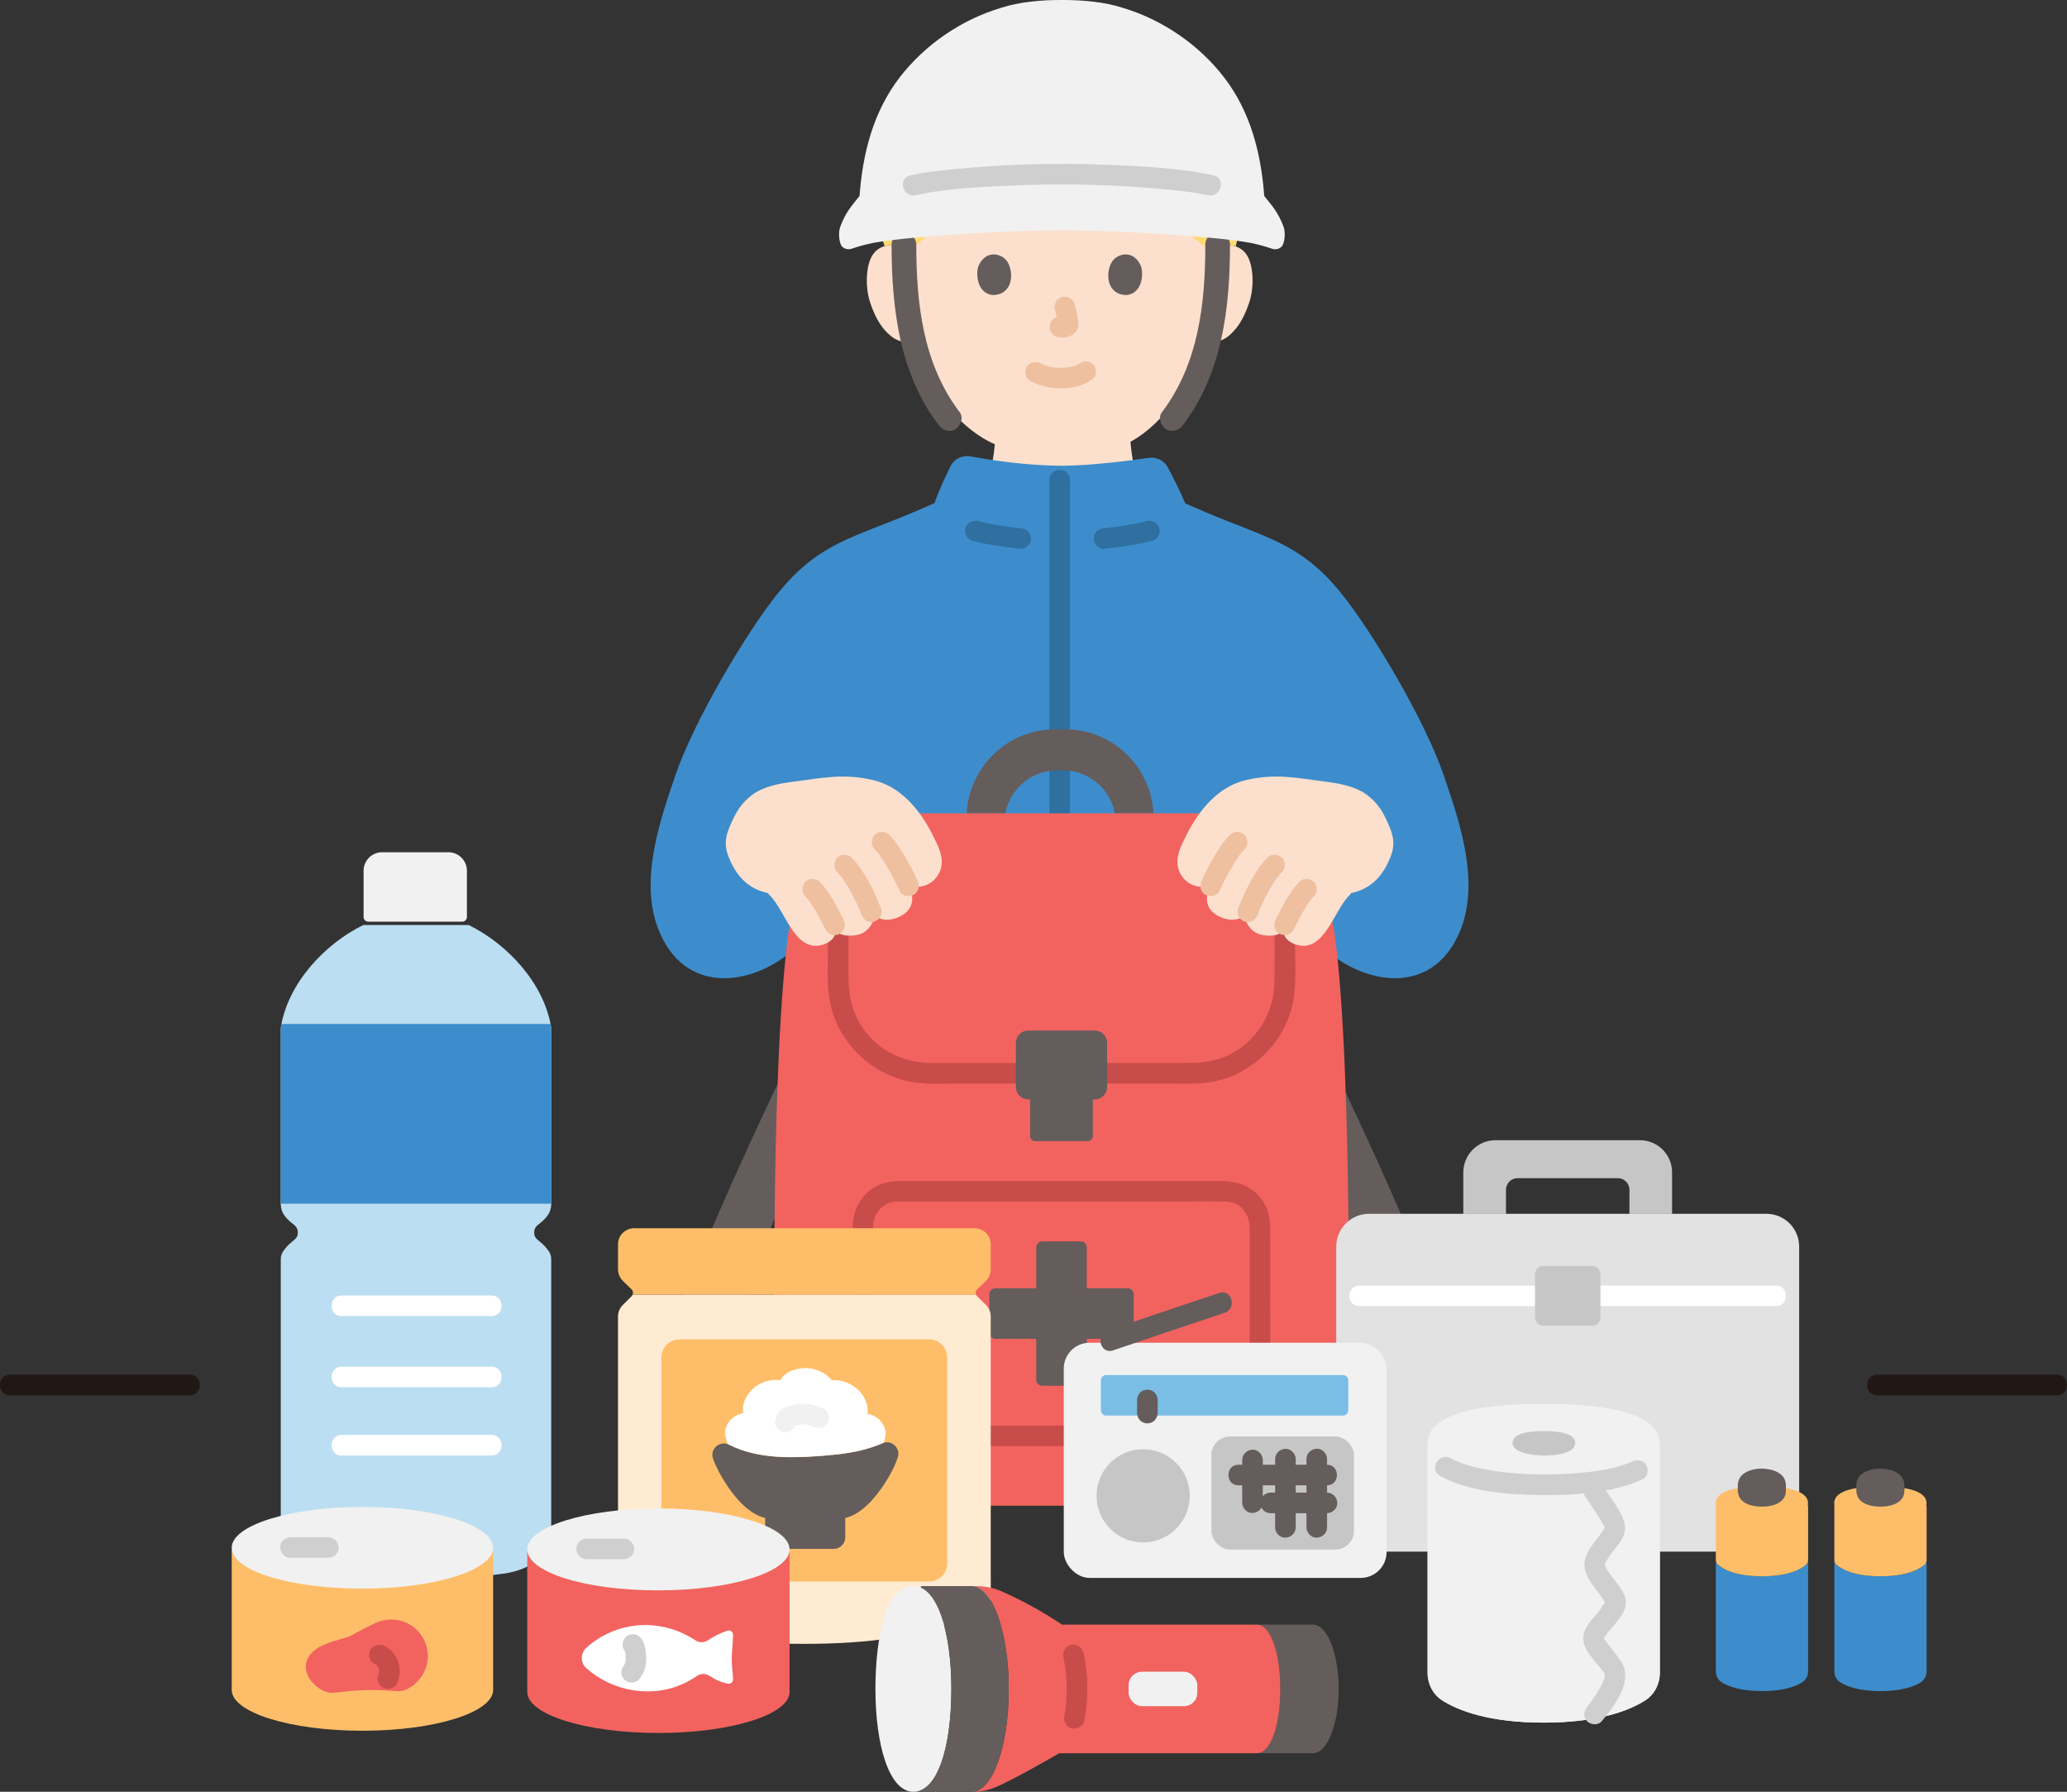 <?xml version="1.0" encoding="UTF-8"?><svg id="b" xmlns="http://www.w3.org/2000/svg" width="401.864" height="348.297" viewBox="0 0 401.864 348.297"><rect x="0" y="0" width="401.864" height="348.297" fill="#333333" stroke="none"/><defs><style>.d{fill:#bcdef2;}.e{fill:#3d8dcc;}.f{fill:#fff;}.g{fill:#e2e2e2;}.h{fill:none;}.i{fill:#ffebd2;}.j{fill:#7abee6;}.k{fill:#c84c4a;}.l{fill:#ffda71;}.m{fill:#211715;}.n{fill:#fce0cd;}.o{fill:#efc0a0;}.p{fill:#2f70a1;}.q{fill:#c6c6c6;}.r{fill:#f2635f;}.s{fill:#645d5c;}.t{fill:#cfcfcf;}.u{fill:#febe69;}.v{fill:#f1f1f1;}</style></defs><g id="c"><path class="n" d="M230.506,98.064c-2.882-1.325-6.948-3.222-7.072-3.268-2.888-1.044-2.763-2.894-3.138-4.969-.236-1.37-.414-2.618-.506-3.965,6.939-3.676,12.424-13.124,13.416-15.817.339-.706.893-2.159,1.342-3.642.238.04.374.063.374.063,1.415.239,2.895-.303,3.9-1.126,2.44-1.996,3.452-4.781,4.07-6.601.872-2.57.927-6.724-.372-8.978-.435-.755-1.447-2.041-3.825-2.125-1.093-.039-2.37.304-3.317,1.214,0,0,3.835-25.219-29.956-25.219s-28.751,25.219-28.751,25.219c-.948-.911-2.225-1.253-3.317-1.214-2.378.084-3.39,1.37-3.825,2.125-1.3,2.254-1.245,6.408-.372,8.978.618,1.82,1.63,4.604,4.07,6.601,1.082.885,2.712,1.445,4.22,1.057,1.105,3.755,3.107,8.286,6.622,12.493,2.888,3.456,5.929,5.975,9.35,7.466-.099,1.162-.262,2.27-.468,3.472-.375,2.075-.25,3.925-3.138,4.969-.125.046-4.112,2.162-6.994,3.487,0,0,2.741,18.502,22.148,18.502s25.541-18.722,25.541-18.722Z"/><path class="e" d="M254.988,181.665c6.61,8.543,20.959,12.955,27.587,1.89,5.969-9.966,1.496-23.002-1.909-32.921-3.691-10.754-13.99-28.021-19.946-35.361-7.935-9.779-14.558-10.702-26.434-15.756-.823-.35-2.585-1.099-3.86-1.683-.693-1.74-2.147-4.657-3.359-6.951-.715-1.354-2.2-2.106-3.714-1.884-4.155.61-11.702,1.531-16.746,1.531-7.012,0-14.011-1.109-17.967-1.823-1.583-.286-3.16.512-3.867,1.957-1.141,2.333-2.573,5.458-3.054,7.104-1.277.589-3.15,1.385-4.007,1.75-11.875,5.054-18.499,5.978-26.434,15.756-5.956,7.34-16.255,24.607-19.946,35.361-3.405,9.92-7.878,22.956-1.909,32.921,6.628,11.065,20.977,6.652,27.587-1.89h97.978Z"/><path class="h" d="M230.506,98.064c-2.882-1.325-6.948-3.222-7.072-3.268-2.888-1.044-2.763-2.894-3.138-4.969-.206-1.2-.369-2.306-.469-3.469"/><path class="h" d="M182.816,98.283c2.882-1.325,6.87-3.441,6.994-3.487,2.888-1.044,2.763-2.894,3.138-4.969.206-1.2.369-2.306.469-3.469"/><path class="h" d="M187.409,95.713c1.686,1.641,7.132,7.086,19.632,7.086,14.579,0,17.946-5.445,19.632-7.086"/><path class="l" d="M239.767,25.223c-1.454-4.444-3.836-8.372-7.298-11.144l-3.902-4.092c-4.427-5.836-11.622-9-21.902-9.451-13.373-.452-23.245,5.532-27.614,11.105l.896.926c-9.07,7.872-12.372,21.955-7.973,35.28.399-.116.856-.193,1.379-.211,1.093-.039,2.37.304,3.317,1.214l4.692-3.94c3.521-3.923,9.735-9.837,14.096-12.124.511-.268,1.168.095,1.375.949.2.826.199,1.453.134,2.046-.099.901.776,1.556,1.518,1.144,3.113-1.729,8.66-5.21,12.593-6.867l5.832.716c1.877.816,3.306,1.601,5.372,3.379,3.541,3.046,6.935,7.226,8.438,11.008l4.656,3.689c.948-.911,2.225-1.253,3.317-1.214.599.021,1.111.119,1.55.265,1.801-7.127,1.851-15.563-.477-22.678Z"/><path class="o" d="M200.32,74.078c1.876.99,3.893,1.416,6.015,1.402,2.223-.014,4.398-.482,6.169-1.862.829-.646.729-2.159,0-2.828-.88-.807-1.944-.689-2.828,0,.688-.536-.05.004-.27.119-.17.089-.631.23-.01.025-.165.055-.325.125-.491.179-.209.067-.421.124-.635.174-.205.048-.561.039-.739.14.18-.101.321-.038.003-.007-.135.013-.27.025-.405.033-.325.021-.651.029-.977.027-.292-.002-.584-.012-.875-.031-.134-.009-.267-.02-.401-.033-.076-.007-.152-.016-.228-.025-.156-.019-.1-.011.169.022-.156.044-.499-.087-.658-.123-.211-.047-.42-.101-.626-.163-.18-.054-.355-.118-.533-.179-.457-.156.409.197-.005.002-.22-.104-.437-.212-.653-.326-.925-.488-2.217-.265-2.736.718-.488.924-.27,2.215.718,2.736h0Z"/><path class="o" d="M205.088,60.206c.251.958.492,1.93.636,2.911l-.071-.532c.017.134.025.267.011.402l.071-.532c-.009.063-.023.121-.044.181l.202-.478c-.019.042-.038.078-.064.116l.313-.405c-.03.036-.058.064-.095.094l.405-.313c-.074.047-.151.085-.23.122l.478-.202c-.127.053-.253.092-.389.113l.532-.071c-.123.015-.242.014-.365,0l.532.071c-.138-.019-.272-.053-.41-.071-.266-.083-.532-.095-.798-.036-.266.012-.514.091-.744.237-.415.243-.811.718-.919,1.195-.117.512-.091,1.087.202,1.541.26.403.695.852,1.195.919.358.048.705.138,1.07.154.583.025,1.116-.157,1.634-.397.651-.301,1.163-.915,1.336-1.615.148-.598.087-1.083-.014-1.682-.158-.938-.375-1.867-.616-2.787-.127-.483-.49-.944-.919-1.195s-1.061-.357-1.541-.202c-.484.157-.951.457-1.195.919-.253.48-.342,1.007-.202,1.541h0Z"/><path class="s" d="M190.187,51.828c-.486,1.58-.169,5.213,2.823,5.523,3.955-.024,4.166-4.417,2.834-6.482-1.09-1.691-4.296-2.395-5.658.96Z"/><path class="s" d="M221.861,51.828c.486,1.58.169,5.213-2.823,5.522-3.955-.024-4.166-4.417-2.835-6.483,1.09-1.691,4.295-2.394,5.658.96Z"/><path class="p" d="M204.024,93.269v88.213c0,2.574,4,2.578,4,0v-88.213c0-2.574-4-2.578-4,0h0Z"/><path class="p" d="M198.439,102.676c-.775-.08-1.549-.166-2.322-.265-.202-.026-.46-.055-.107-.013-.211-.025-.421-.058-.63-.089-.337-.049-.674-.101-1.011-.156-1.42-.232-2.829-.52-4.227-.863-1.014-.249-2.216.324-2.46,1.397-.235,1.033.31,2.193,1.397,2.46,3.077.756,6.212,1.205,9.36,1.529,1.044.108,2.045-.997,2-2-.053-1.176-.882-1.885-2-2h0Z"/><path class="p" d="M214.641,106.676c3.149-.325,6.284-.774,9.36-1.529,1.016-.25,1.723-1.452,1.397-2.46-.341-1.055-1.371-1.664-2.46-1.397-1.397.343-2.807.631-4.227.863-.336.055-.673.107-1.011.156-.21.031-.42.064-.63.089.353-.042.095-.013-.107.013-.773.099-1.547.185-2.322.265-.544.056-1.014.186-1.414.586-.347.347-.608.916-.586,1.414.044.992.885,2.115,2,2h0Z"/><path class="s" d="M230.023,82.575c7.612-10.018,9.101-22.764,9.114-34.964.003-3.089-4.797-3.094-4.8,0-.012,11.446-1.317,23.143-8.458,32.542-.785,1.033-.162,2.685.861,3.284,1.233.721,2.497.174,3.284-.861h0Z"/><path class="s" d="M173.339,47.61c.013,12.2,1.502,24.946,9.114,34.964.783,1.03,2.069,1.571,3.284.861,1.015-.594,1.65-2.245.861-3.284-7.141-9.399-8.446-21.095-8.458-32.542-.003-3.088-4.803-3.094-4.8,0h0Z"/><path class="v" d="M206.452,0c-4.18-.025-8.443.425-11.721,1.487-7.863,2.329-14.883,7.205-19.732,13.448-5.223,6.721-7.277,14.877-7.889,23.163-1.623,2.006-2.756,3.286-3.748,5.969-.412,1.112-.219,2.733.129,3.516.277.621,1.179,1.093,2.151.752,1.256-.441,2.537-.789,4.147-1.131,4.457-.745,7.612-.975,11.489-1.292,8.301-.683,16.854-1.106,25.174-1.155,8.321.05,16.873.472,25.174,1.155,3.877.317,7.033.547,11.489,1.292,1.61.342,2.892.689,4.147,1.131.972.342,1.874-.13,2.151-.752.348-.783.541-2.404.129-3.516-.992-2.683-2.125-3.963-3.748-5.969-.612-8.286-2.666-16.442-7.889-23.163-4.849-6.243-11.869-11.119-19.732-13.448C214.895.426,210.632-.024,206.452,0Z"/><path class="t" d="M178.037,37.95c6.716-1.459,13.83-1.694,20.672-1.954,8.863-.336,17.747-.091,26.581.696,3.198.285,6.436.575,9.579,1.258,2.51.545,3.582-3.31,1.063-3.857-6.989-1.518-14.382-1.81-21.503-2.088-9.07-.353-18.164-.102-27.204.722-3.42.312-6.89.635-10.251,1.365-2.514.546-1.45,4.403,1.063,3.857h0Z"/><path class="s" d="M224.262,158.1h-7.507c-.895-4.756-5.08-8.359-10.095-8.359h-1.111c-5.015,0-9.189,3.602-10.095,8.359h-7.507c.475-9.103,8.003-16.34,17.236-16.34h1.855c9.222,0,16.75,7.237,17.225,16.34Z"/><path class="s" d="M156.761,285.516l-.155.111c-8.103.898-16.915-2.15-21.781-8.69-7.881-10.608-3.436-21.26,1.064-32.112,5.21-12.548,10.885-24.962,17.38-38.496v24.408h-.31c-3.902,9.921-7.67,19.808-10.874,29.961-.754,2.394-1.308,4.944-.831,7.415.964,5.099,7.05,7.482,11.672,7.892l.377-.022c.2,3.569,1.452,6.85,3.458,9.533Z"/><path class="s" d="M276.108,244.825c4.5,10.852,8.945,21.504,1.064,32.112-4.766,6.407-13.312,9.466-21.293,8.723,2.073-2.716,3.37-6.063,3.569-9.699,4.578-.499,10.353-2.882,11.306-7.848.466-2.472-.089-5.021-.842-7.415-3.081-9.776-6.695-19.309-10.43-28.853v-23.965c6.185,12.936,11.616,24.873,16.627,36.944Z"/><path class="r" d="M206.376,164.008h-35.404c-9.788,0-16.449,8.025-17.735,17.735-3.647,27.589-2.572,91.325-2.572,93.209,0,10.098,7.936,17.735,17.735,17.735h75.951c9.799,0,17.735-7.637,17.735-17.735,0-1.884,1.075-65.62-2.572-93.209-1.286-9.71-7.948-17.735-17.735-17.735h-35.404Z"/><path class="k" d="M165.79,238.213v29.442c0,2.077-.194,4.284.148,6.345.515,3.105,2.873,5.708,5.839,6.683,1.738.572,3.607.423,5.408.423,2.162,0,4.325,0,6.487,0,8.732,0,17.464,0,26.197,0s17.464,0,26.197,0c1.824,0,3.64.091,5.366-.594,1.426-.566,2.667-1.46,3.623-2.663,1.292-1.626,1.893-3.563,1.907-5.628.045-6.621,0-13.244,0-19.866v-11.001c0-2.726.194-5.468-1.409-7.869-1.917-2.872-4.952-3.923-8.245-3.923h-6.323c-7.704,0-15.408,0-23.112,0-8.033,0-16.066,0-24.098,0h-7.398c-2.184,0-4.264.012-6.254,1.156-2.697,1.55-4.254,4.422-4.332,7.495-.065,2.575,3.935,2.574,4,0,.061-2.411,1.859-4.458,4.308-4.642.35-.026.709-.009,1.06-.009h5.562c7.1,0,14.201,0,21.301,0h23.772c4.139,0,8.285-.068,12.424,0,2.999.049,4.743,2.374,4.743,5.204v30.318c0,1.965.349,4.399-.863,6.081-1.934,2.686-5.664,1.942-8.528,1.942-4.158,0-8.316,0-12.475,0-8.316,0-16.633,0-24.949,0-4.158,0-8.316,0-12.475,0-2.079,0-4.158,0-6.237,0-1.556,0-3.335.266-4.808-.357-2.804-1.187-2.836-3.847-2.836-6.386v-32.15c0-2.574-4-2.578-4,0Z"/><path class="r" d="M238.696,158.1h-64.641c-6.122,0-11.084,4.963-11.084,11.084,0,7.976,0,13.736,0,21.712,0,9.795,7.94,17.735,17.735,17.735h51.34c9.795,0,17.735-7.94,17.735-17.735v-21.712c0-6.122-4.963-11.084-11.084-11.084Z"/><path class="k" d="M160.971,169.184c0,4.916,0,9.832,0,14.748,0,4.261-.41,8.725.894,12.848,2.286,7.228,8.651,12.637,16.169,13.653,2.418.327,4.91.198,7.344.198,4.419,0,8.838,0,13.256,0,9.655,0,19.309,0,28.964,0,2.629,0,5.286.12,7.889-.31,7.351-1.213,13.506-6.893,15.543-14.019,1.137-3.978.751-8.387.751-12.481v-13.745c0-.298,0-.595,0-.893,0-2.574-4-2.578-4,0,0,7.206.047,14.414,0,21.62-.041,6.237-3.653,11.959-9.39,14.508-2.912,1.294-5.9,1.32-8.992,1.32h-26.379c-7.321,0-14.642.012-21.963,0-5.158-.008-10.131-2.282-13.145-6.561-2.035-2.889-2.933-6.159-2.941-9.669-.01-4.678,0-9.356,0-14.034,0-2.394,0-4.788,0-7.183,0-2.574-4-2.578-4,0h0Z"/><path class="s" d="M212.472,205.525v15.301c0,.548-.444.992-.992.992h-10.208c-.548,0-.992-.444-.992-.992v-15.629l12.193.328Z"/><path class="s" d="M197.508,202.703c0,4.853,0,3.768,0,8.621,0,1.316,1.067,2.382,2.382,2.382h12.97c1.316,0,2.382-1.067,2.382-2.382,0-4.853,0-3.768,0-8.621,0-1.316-1.067-2.382-2.382-2.382h-12.97c-1.316,0-2.382,1.067-2.382,2.382Z"/><path class="s" d="M202.629,269.364c-.644,0-1.166-.521-1.166-1.166v-7.951h-7.951c-.644,0-1.166-.522-1.166-1.166v-7.494c0-.644.522-1.166,1.166-1.166h7.951v-7.951c0-.644.522-1.166,1.166-1.166h7.494c.644,0,1.166.522,1.166,1.166v7.951h7.951c.644,0,1.166.522,1.166,1.166v7.494c0,.644-.522,1.166-1.166,1.166h-7.951v7.951c0,.644-.522,1.166-1.166,1.166h-7.494Z"/><path class="n" d="M149.296,173.599c-3.946-.838-6.263-3.443-7.705-7.21-1.02-2.665-.297-4.561.917-7.144.911-1.938,1.974-3.396,3.678-4.694,2.199-1.675,5.278-2.241,8.02-2.596,5.848-.755,9.685-1.642,15.437-.345,5.234,1.18,8.872,5.385,11.409,10.136.323.666.995,2.031.995,2.031,1.158,2.352,1.507,4.511.251,6.421s-3.437,2.567-5.651,1.995c1.156,2.184.908,4.216-.907,5.49-1.815,1.274-4.417,1.574-5.847.108.229,1.475-1.172,3.229-2.513,3.731-1.341.502-3.968.652-5.014-.712.354,1.773-2.04,3.186-4.107,3.026-2.067-.16-3.523-1.968-4.643-3.713-1.12-1.745-2.765-5.068-3.976-6.076"/><path class="o" d="M178.374,171.186c-.69-1.543-1.482-3.044-2.333-4.504-.896-1.538-1.875-3.157-3.162-4.402-.753-.728-2.09-.805-2.828,0-.723.788-.803,2.051,0,2.828.242.234.465.485.678.745.049.06.282.359.059.069-.216-.28-.018-.021.03.044.129.174.255.35.378.528.519.748.996,1.524,1.452,2.312.827,1.426,1.598,2.892,2.271,4.398.429.958,1.896,1.259,2.736.718.991-.639,1.176-1.711.718-2.736h0Z"/><path class="o" d="M171.327,176.71c-.694-1.866-1.528-3.69-2.493-5.431-.897-1.62-1.923-3.245-3.228-4.57-.735-.747-2.102-.792-2.828,0-.738.803-.785,2.032,0,2.828.252.256.484.528.715.803.082.097.25.365-.047-.066.048.069.102.135.152.203.13.176.256.354.38.533.507.737.969,1.505,1.402,2.288.437.788.844,1.593,1.224,2.41.1.214.198.43.293.646.047.106.093.212.139.319.105.241.015-.002-.041-.101.207.362.329.812.474,1.202.363.978,1.37,1.75,2.46,1.397.958-.31,1.787-1.41,1.397-2.46h0Z"/><path class="o" d="M163.996,178.767c-1.321-2.537-2.578-5.273-4.601-7.345-.732-.75-2.104-.789-2.828,0-.74.806-.781,2.028,0,2.828.209.214.407.438.596.671.203.25-.026-.048-.096-.13.055.064.103.137.154.205.093.126.184.254.274.383.408.588.781,1.199,1.138,1.82.676,1.175,1.285,2.385,1.911,3.586.484.93,1.859,1.283,2.736.718.947-.611,1.235-1.742.718-2.736h0Z"/><path class="n" d="M262.703,173.599c3.946-.838,6.263-3.443,7.705-7.21,1.02-2.665.297-4.561-.917-7.144-.911-1.938-1.974-3.396-3.678-4.694-2.199-1.675-5.278-2.241-8.02-2.596-5.848-.755-9.685-1.642-15.437-.345-5.234,1.18-8.872,5.385-11.409,10.136-.323.666-.995,2.031-.995,2.031-1.158,2.352-1.507,4.511-.251,6.421s3.437,2.567,5.651,1.995c-1.156,2.184-.908,4.216.907,5.49,1.815,1.274,4.417,1.574,5.847.108-.229,1.475,1.172,3.229,2.513,3.731,1.341.502,3.968.652,5.014-.712-.354,1.773,2.04,3.186,4.107,3.026,2.067-.16,3.523-1.968,4.643-3.713,1.12-1.745,2.765-5.068,3.976-6.076"/><path class="o" d="M237.079,173.205c.673-1.505,1.445-2.971,2.271-4.398.456-.787.933-1.564,1.452-2.312.113-.164.229-.326.347-.486.051-.07.107-.137.156-.208-.348.499-.16.206-.066.09.222-.274.455-.538.708-.783.753-.729.787-2.106,0-2.828-.809-.743-2.025-.778-2.828,0-1.287,1.245-2.265,2.865-3.162,4.402-.851,1.459-1.643,2.961-2.333,4.504-.426.953-.308,2.195.718,2.736.872.461,2.28.302,2.736-.718h0Z"/><path class="o" d="M244.529,177.773c.142-.383.295-.762.448-1.14.1-.247-.201.461-.015.038.037-.085.074-.17.111-.255.095-.216.192-.431.291-.645.389-.839.806-1.666,1.254-2.475.423-.763.873-1.512,1.365-2.232.124-.181.25-.36.379-.537.062-.085.131-.167.19-.255-.05.074-.252.315-.085.113.243-.292.487-.579.753-.85.735-.746.8-2.094,0-2.828-.793-.728-2.044-.797-2.828,0-1.305,1.325-2.331,2.951-3.228,4.57-.965,1.742-1.799,3.565-2.493,5.431-.365.982.407,2.235,1.397,2.46,1.134.258,2.069-.345,2.46-1.397h0Z"/><path class="o" d="M251.456,180.785c.625-1.202,1.235-2.412,1.911-3.586.348-.605.712-1.201,1.107-1.776.089-.13.18-.258.273-.386.051-.069.102-.137.153-.206.144-.194-.306.379-.096.127.202-.243.406-.482.627-.709.732-.749.803-2.092,0-2.828-.79-.726-2.048-.8-2.828,0-2.022,2.071-3.28,4.808-4.601,7.345-.483.927-.269,2.215.718,2.736.92.486,2.221.273,2.736-.718h0Z"/><path class="q" d="M325.082,227.899v8.05h-8.29v-4.68c0-1.24-1-2.25-2.24-2.25h-19.52c-1.24,0-2.24,1.01-2.24,2.25v4.68h-8.3v-8.05c0-3.46,2.81-6.26,6.26-6.26h28.08c3.45,0,6.26,2.8,6.25,6.26Z"/><path class="g" d="M259.794,295.239c-.001-15.37-.002-41.906-.002-52.923,0-3.519,2.85-6.372,6.369-6.372,16.714,0,60.548,0,77.262,0,3.519,0,6.369,2.848,6.369,6.367,0,11.279,0,38.851,0,52.93,0,3.519-2.848,6.367-6.367,6.367-16.66,0-60.604,0-77.264,0-3.519,0-6.367-2.851-6.367-6.37Z"/><path class="f" d="M264.292,253.891h81c2.574,0,2.578-4,0-4h-81c-2.574,0-2.578,4,0,4h0Z"/><path class="q" d="M300.027,257.701h9.53c.88,0,1.593-.715,1.593-1.595,0-2.08,0-4.486,0-8.429,0-.88-.712-1.597-1.592-1.597-2.448,0-7.083,0-9.531,0-.88,0-1.592.713-1.592,1.593v8.434c0,.88.713,1.593,1.593,1.593Z"/><rect class="v" x="206.817" y="261.003" width="62.762" height="45.716" rx="5.029" ry="5.029"/><rect class="q" x="235.517" y="279.22" width="27.723" height="22.002" rx="3.635" ry="3.635"/><path class="s" d="M237.038,251.327c-7.246,2.414-14.477,4.873-21.714,7.312-2.427.818-1.386,4.683,1.063,3.857,7.237-2.44,14.468-4.898,21.714-7.312,2.43-.81,1.389-4.674-1.063-3.857h0Z"/><path class="s" d="M257.995,284.722c-5.745,0-11.489,0-17.234,0-2.574,0-2.578,4,0,4,5.745,0,11.489,0,17.234,0,2.574,0,2.578-4,0-4h0Z"/><path class="s" d="M257.995,290.139c-3.662,0-7.325,0-10.987,0-1.046,0-2.048.92-2,2s.879,2,2,2c3.662,0,7.325,0,10.987,0,1.046,0,2.048-.92,2-2s-.879-2-2-2h0Z"/><path class="s" d="M254.005,283.613c0,4.429,0,8.857,0,13.286,0,1.046.92,2.048,2,2s2-.879,2-2c0-4.429,0-8.857,0-13.286,0-1.046-.92-2.048-2-2s-2,.879-2,2h0Z"/><path class="s" d="M247.908,283.63c0,4.423,0,8.846,0,13.269,0,1.046.92,2.048,2,2s2-.879,2-2c0-4.423,0-8.846,0-13.269,0-1.046-.92-2.048-2-2s-2,.879-2,2h0Z"/><path class="s" d="M241.51,283.796c0,2.768,0,5.535,0,8.303,0,1.046.92,2.048,2,2s2-.879,2-2c0-2.768,0-5.535,0-8.303,0-1.046-.92-2.048-2-2s-2,.879-2,2h0Z"/><circle class="q" cx="222.253" cy="290.763" r="9.061"/><path class="j" d="M215.035,275.159c17.638,0,28.453,0,46.091,0,.556,0,1.006-.451,1.006-1.006v-5.858c0-.556-.451-1.006-1.006-1.006-17.638,0-28.453,0-46.091,0-.556,0-1.006.451-1.006,1.006v5.859c0,.556.451,1.006,1.006,1.006Z"/><path class="s" d="M221.071,272.124v2.556c0,.513.223,1.052.586,1.414.181.195.396.333.644.414.238.125.495.183.771.172.517-.023,1.054-.193,1.414-.586s.586-.872.586-1.414v-2.556c0-.513-.223-1.052-.586-1.414-.181-.195-.396-.333-.644-.414-.238-.125-.495-.183-.771-.172-.517.023-1.054.193-1.414.586s-.586.872-.586,1.414h0Z"/><path class="e" d="M365.601,306.401c-5.267,0-7.626-1.437-8.515-2.212-.291-.254-.456-.619-.456-1.005v21.696c0,.865.427,1.685,1.16,2.144,1.223.767,3.577,1.695,7.81,1.695s6.588-.929,7.81-1.695c.733-.46,1.16-1.279,1.16-2.144v-21.696c0,.386-.165.751-.456,1.005-.889.775-3.248,2.212-8.515,2.212Z"/><path class="u" d="M356.631,292.546v10.639c0,.386.164.751.456,1.005.889.775,3.248,2.212,8.515,2.212s7.626-1.437,8.515-2.212c.291-.254.456-.619.456-1.005v-10.461l-17.94-.178Z"/><path class="u" d="M365.581,288.958c-4.294-.029-8.97.597-8.97,3.238,0,2.735,5.772,3.416,8.97,3.416,3.198,0,8.97-.504,8.97-3.416,0-2.605-4.676-3.267-8.97-3.238Z"/><path class="s" d="M370.254,288.974c0-.233-.006-.438-.038-.672-.084-.623-.367-1.208-.851-1.624-.914-.784-2.043-1.059-3.215-1.174-.921-.09-1.938.003-2.812.31-.609.214-1.211.494-1.666.968-.488.508-.746,1.144-.766,1.847-.011.406,0,.814,0,1.22,0,.157.026.311.065.462.105.515.33.977.73,1.365.419.405.912.634,1.453.83.708.257,1.509.338,2.258.359.742.021,1.517-.071,2.235-.25,1.064-.266,2.192-.919,2.498-2.051.141-.52.108-1.057.108-1.589Z"/><path class="e" d="M342.562,306.401c-5.267,0-7.626-1.437-8.515-2.212-.291-.254-.456-.619-.456-1.005v21.696c0,.865.427,1.685,1.16,2.144,1.223.767,3.577,1.695,7.81,1.695s6.588-.929,7.81-1.695c.733-.46,1.16-1.279,1.16-2.144v-21.696c0,.386-.165.751-.456,1.005-.889.775-3.248,2.212-8.515,2.212Z"/><path class="u" d="M333.592,292.546v10.639c0,.386.164.751.456,1.005.889.775,3.248,2.212,8.515,2.212s7.626-1.437,8.515-2.212c.291-.254.456-.619.456-1.005v-10.461l-17.94-.178Z"/><path class="u" d="M342.542,288.958c-4.294-.029-8.97.597-8.97,3.238,0,2.735,5.772,3.416,8.97,3.416,3.198,0,8.97-.504,8.97-3.416,0-2.605-4.676-3.267-8.97-3.238Z"/><path class="s" d="M347.215,288.974c0-.233-.006-.438-.038-.672-.084-.623-.367-1.208-.851-1.624-.914-.784-2.043-1.059-3.215-1.174-.921-.09-1.937.003-2.812.31-.609.214-1.211.494-1.666.968-.488.508-.746,1.144-.766,1.847-.011.406,0,.814,0,1.22,0,.157.026.311.065.462.105.515.33.977.73,1.365.419.405.912.634,1.453.83.708.257,1.509.338,2.258.359.742.021,1.517-.071,2.235-.25,1.064-.266,2.192-.919,2.498-2.051.141-.52.107-1.057.107-1.589Z"/><path class="v" d="M87.18,165.662h-12.893c-1.987,0-3.598,1.611-3.598,3.598v8.995c0,.497.403.899.899.899h18.289c.497,0,.899-.403.899-.899v-8.995c0-1.987-1.611-3.598-3.598-3.598Z"/><path class="d" d="M70.645,179.806c-7.566,3.695-14.738,11.416-16.056,19.979v34.27c0,.706.208,1.505.623,2.086.415.602.934,1.131,1.505,1.588.301.239.612.467.851.768.239.311.332.685.332,1.079,0,.426-.093.768-.332,1.069s-.55.529-.851.778c-.571.457-1.069.996-1.505,1.588-.446.581-.623,1.162-.623,1.744v52.516c0,4.919,3.694,7.708,8.905,8.574,0,0,8.654,1.222,17.384,1.222s17.384-1.222,17.384-1.222c5.211-.866,8.905-3.654,8.905-8.574v-52.516c0-.581-.176-1.162-.623-1.744-.436-.592-.934-1.131-1.505-1.588-.301-.249-.612-.477-.851-.778s-.332-.643-.332-1.069c0-.394.093-.768.332-1.079.239-.301.55-.529.851-.768.571-.457,1.09-.986,1.505-1.588.415-.581.623-1.38.623-2.086v-34.27c-1.318-8.562-8.49-16.284-16.056-19.979h-20.467Z"/><path class="e" d="M107.164,199.785c-.038-.247-.098-.49-.145-.735h-52.282c-.048.245-.107.488-.145.735v34.2h52.573v-34.2Z"/><path class="f" d="M66.406,255.823c9.725,0,19.45,0,29.175,0,2.574,0,2.578-4,0-4-9.725,0-19.45,0-29.175,0-2.574,0-2.578,4,0,4h0Z"/><path class="f" d="M66.406,269.661c9.725,0,19.45,0,29.175,0,2.574,0,2.578-4,0-4-9.725,0-19.45,0-29.175,0-2.574,0-2.578,4,0,4h0Z"/><path class="f" d="M66.406,282.922h29.175c2.574,0,2.578-4,0-4h-29.175c-2.574,0-2.578,4,0,4h0Z"/><path class="v" d="M322.703,280.985v44.201c0,2.177-1.074,4.24-2.919,5.396-3.077,1.929-9.003,4.266-19.656,4.266s-16.579-2.337-19.656-4.266c-1.844-1.157-2.919-3.219-2.919-5.396v-44.649"/><path class="v" d="M322.703,280.985v44.201c0,2.177-1.074,4.24-2.919,5.396-3.077,1.929-9.003,4.266-19.656,4.266s-16.579-2.337-19.656-4.266c-1.844-1.157-2.919-3.219-2.919-5.396v-44.649"/><path class="v" d="M300.129,272.897c-10.806-.069-22.574,1.41-22.574,7.645,0,6.457,14.526,8.066,22.574,8.066,8.048,0,22.574-1.189,22.574-8.066,0-6.151-11.768-7.714-22.574-7.645Z"/><path class="q" d="M300.159,278.181c-2.914-.021-6.088.426-6.088,2.308,0,1.949,3.917,2.435,6.088,2.435,2.17,0,6.088-.359,6.088-2.435,0-1.857-3.173-2.329-6.088-2.308Z"/><path class="t" d="M311.398,334.59c2.476-3.033,6.383-7.921,3.63-11.852-1.017-1.452-2.197-2.799-3.229-4.236-.094-.131.098-.119-.032.176.072-.163.106-.265.319-.601.451-.711,1.025-1.337,1.558-1.985,1.057-1.284,2.439-2.797,2.439-4.573,0-1.802-1.404-3.326-2.419-4.677-.514-.684-1.075-1.383-1.451-2.157-.097-.2-.233-.598-.242-.673.048.411.102-.114.13-.173.733-1.55,2.021-2.82,2.966-4.237,1.126-1.689,1.125-3.123.259-4.935-.963-2.016-2.377-3.814-3.611-5.666-1.421-2.132-4.887-.131-3.454,2.019,1.052,1.578,2.186,3.111,3.127,4.76.189.331.395.672.539,1.026.152.371-.077-.121.065.186.139.3-.081.315.049.09.147-.255.034-.249-.062-.086-.182.312-.381.61-.589.906-.934,1.33-2.072,2.563-2.801,4.026-.82,1.647-.677,3.165.168,4.777.801,1.528,2.04,2.769,2.956,4.222.155.245.347.639.365.673.141.265-.086-.132.015-.171.145-.056-.101.127-.024.054-.309.288-.78,1.198-1.161,1.663-1.058,1.294-2.458,2.64-2.947,4.287s.29,3.157,1.263,4.443c.623.823,1.312,1.588,1.962,2.39.24.296.472.589.67.917.143.237.184.486.184.23.002.997-.595,2.028-1.069,2.87-.692,1.23-1.513,2.386-2.404,3.478-.682.836-.818,2.011,0,2.828.705.705,2.142.841,2.828,0h0Z"/><path class="t" d="M279.981,286.904c5.783,3.11,13.075,3.637,19.524,3.701,6.595.065,13.77-.318,19.862-3.055.985-.443,1.221-1.875.718-2.736-.593-1.014-1.747-1.162-2.736-.718-2.715,1.22-5.815,1.735-8.753,2.065-3.014.338-6.058.474-9.091.444-2.973-.029-5.967-.221-8.906-.676-2.924-.453-5.971-1.066-8.599-2.479-2.267-1.219-4.289,2.233-2.019,3.454h0Z"/><path class="i" d="M192.615,255.894c0-.827-.329-1.62-.913-2.205l-1.769-1.769c-.079-.079-.134-.171-.177-.268h-66.756c-.045.109-.11.211-.198.3l-1.737,1.738c-.585.585-.913,1.378-.913,2.205v48.427s-.012,3.128-.017,6.441c-.002,1.258.747,2.411,1.912,2.883,11.282,4.571,22.076,5.894,34.337,5.894,12.346,0,23.024-1.317,34.271-5.867,1.19-.481,1.98-1.627,1.978-2.911-.004-3.312-.017-6.44-.017-6.44v-48.427Z"/><path class="u" d="M156.382,260.346h-24.241c-1.952,0-3.535,1.583-3.535,3.535v40.006c0,1.952,1.583,3.535,3.535,3.535h48.481c1.952,0,3.535-1.583,3.535-3.535v-40.006c0-1.952-1.583-3.535-3.535-3.535h-24.241Z"/><path class="u" d="M189.755,251.651c-.145-.326-.086-.72.186-.985l1.734-1.687c.601-.585.94-1.388.94-2.227v-4.878c0-1.722-1.396-3.119-3.118-3.119h-66.228c-1.722,0-3.119,1.396-3.119,3.119v4.821c0,.875.354,1.712.981,2.322l1.661,1.616c.28.272.348.677.207,1.016h66.756Z"/><path class="s" d="M143.206,281.487c4.853,1.964,10.425,1.941,15.649,1.574,2.806-.197,5.62-.453,8.359-1.093,1.487-.347,2.955-.812,4.351-1.427,1.745-.77,3.578.927,2.986,2.74-.591,1.809-1.581,3.582-2.498,5.006-1.734,2.693-4.473,6.042-7.716,6.779,0,1.255-.001,2.512-.001,3.77,0,1.238-1.003,2.243-2.241,2.243-3.697,0-7.394,0-11.091,0-1.238,0-2.241-1.003-2.241-2.241v-2.31s0-.735-.001-1.462c-3.242-.737-5.981-4.086-7.714-6.778-.882-1.369-1.831-3.062-2.428-4.798-.648-1.88,1.371-3.556,3.145-2.656.473.24.954.457,1.442.655Z"/><path class="f" d="M170.373,275.508c-.53-.358-1.142-.607-1.783-.714.367-1.53-.491-3.326-1.577-4.463-1.318-1.38-3.318-2.169-5.283-2.032-1.215-1.491-3.192-2.373-5.171-2.366-1.804.006-4.054.762-4.824,2.372-2.094-.299-4.272.484-5.667,1.947-1.077,1.129-1.92,2.918-1.541,4.451-1.038.166-2,.705-2.65,1.482-.654.782-1.13,1.977-.849,2.976l.435,1.545c.101.032.202.075.301.125.473.24.954.457,1.442.655,4.853,1.964,10.425,1.941,15.649,1.574,2.806-.197,5.62-.453,8.359-1.093,1.487-.347,2.955-.812,4.351-1.427.078-.035.157-.064.237-.084l.323-1.177c.273-.996-.213-2.195-.873-2.983-.252-.3-.549-.565-.879-.788Z"/><path class="v" d="M154.67,276.426l.007-.087-.071.532c.016-.087.037-.16.069-.241l-.202.478c.039-.078.08-.144.131-.215l-.313.405c.076-.091.157-.169.248-.245l-.405.313c.172-.129.354-.231.551-.318l-.478.202c.498-.204,1.024-.329,1.555-.403l-.532.071c.586-.071,1.17-.07,1.756.002l-.532-.071c.585.082,1.149.233,1.695.456l-.478-.202c.169.073.335.151.499.235.93.478,2.213.273,2.736-.718.484-.915.276-2.226-.718-2.736-1.517-.78-3.254-1.175-4.959-.966-.958.118-1.86.314-2.73.752-.383.193-.761.473-1.038.799-.499.589-.728,1.188-.793,1.957-.041.485.253,1.081.586,1.414.347.347.916.608,1.414.586,1.159-.052,1.905-.88,2-2h0Z"/><path class="r" d="M102.509,301.634v27.265c0,4.399,11.416,7.965,25.498,7.965s25.498-3.566,25.498-7.965v-27.187"/><path class="f" d="M123,328.546c-3.323-.542-6.49-2.039-9.007-4.278-1.17-1.041-1.18-2.891-.022-3.944,2.871-2.612,6.654-4.202,10.53-4.422,3.78-.215,7.592.887,10.719,2.964.75.498,1.724.454,2.466-.057,1.085-.747,2.303-1.327,3.735-1.827.537-.188,1.1.22,1.1.789,0,1.678-.261,3.195-.261,4.679,0,1.636.262,3.105.262,4.003,0,.52-.471.903-.983.816-1.231-.211-2.43-.733-3.536-1.482-.754-.51-1.743-.544-2.489-.022-3.182,2.223-6.876,3.225-10.83,2.972-.564-.036-1.126-.1-1.683-.191Z"/><path class="t" d="M121.32,320.665c.094.132.168.27.233.417l-.202-.478c.146.358.226.733.279,1.115l-.071-.532c.082.642.11,1.305.032,1.948l.071-.532c-.053.382-.147.751-.294,1.107l.202-.478c-.119.27-.264.52-.443.754l.313-.405-.056.068c-.345.424-.586.846-.586,1.414,0,.491.218,1.076.586,1.414.381.35.882.61,1.414.586.498-.022,1.085-.182,1.414-.586.544-.668.956-1.364,1.186-2.204.179-.653.243-1.349.233-2.025-.009-.626-.077-1.253-.187-1.869-.107-.6-.317-1.238-.671-1.736-.308-.434-.666-.773-1.195-.919-.479-.132-1.116-.072-1.541.202-.427.275-.803.685-.919,1.195-.113.498-.106,1.108.202,1.541h0Z"/><path class="v" d="M153.506,301.178c0,4.399-11.416,7.965-25.498,7.965-14.436,0-25.498-3.566-25.498-7.965s11.416-7.965,25.498-7.965,25.498,3.566,25.498,7.965Z"/><path class="t" d="M114.045,303.081h7.244c1.046,0,2.048-.92,2-2s-.879-2-2-2h-7.244c-1.046,0-2.048.92-2,2s.879,2,2,2h0Z"/><path class="u" d="M45.05,301.317v27.174c0,4.384,11.378,7.938,25.413,7.938s25.413-3.554,25.413-7.938v-27.095"/><path class="v" d="M95.875,300.862c0,4.384-11.378,7.938-25.413,7.938-14.387,0-25.413-3.554-25.413-7.938s11.378-7.938,25.413-7.938,25.413,3.554,25.413,7.938Z"/><path class="r" d="M73.721,315.191c2.226-.778,4.832-.356,6.698,1.085s2.935,3.854,2.747,6.204c-.188,2.35-1.627,4.563-3.699,5.688-.475.258-.986.463-1.521.539-.526.074-1.061.022-1.591-.022-3.333-.276-6.695-.206-10.013.208-.862.108-1.743.238-2.593.06-.788-.165-1.502-.588-2.133-1.089-1.281-1.017-2.325-2.546-2.17-4.175.114-1.195.865-2.259,1.816-2.991s2.09-1.173,3.229-1.552c1.142-.38,2.301-.707,3.46-1.034,0,0,4.114-2.342,5.771-2.921Z"/><path class="k" d="M72.754,323.428c.224.098.432.219.628.365l-.405-.313c.228.177.429.379.608.606l-.313-.405c.189.25.343.518.465.806l-.202-.478c.108.27.185.547.229.835l-.071-.532c.045.337.041.672-.004,1.01l.071-.532c-.053.338-.145.662-.274.979-.183.447-.031,1.144.202,1.541.243.415.718.811,1.195.919.512.117,1.087.091,1.541-.202l.405-.313c.248-.25.419-.544.514-.883.535-1.311.494-2.831-.053-4.126-.485-1.15-1.35-2.223-2.519-2.734-.23-.146-.477-.225-.744-.237-.266-.06-.532-.048-.798.036-.464.128-.967.486-1.195.919-.245.464-.368,1.026-.202,1.541.15.462.454.992.919,1.195h0Z"/><path class="t" d="M56.471,302.818c2.454,0,4.907,0,7.361,0,1.046,0,2.048-.92,2-2s-.879-2-2-2c-2.454,0-4.907,0-7.361,0-1.046,0-2.048.92-2,2s.879,2,2,2h0Z"/><path class="v" d="M177.584,308.312c4.648,0,7.384,8.951,7.384,19.992,0,11.319-2.671,19.992-7.384,19.992-4.682,0-7.384-8.951-7.384-19.992s2.378-19.992,7.384-19.992Z"/><path class="s" d="M255.333,315.805c2.683,0,4.932,5.632,4.932,12.497,0,7.033-2.288,12.497-4.981,12.497h-10.89c2.693,0,4.528-5.455,4.528-12.497,0-6.865-1.835-12.497-4.528-12.497h10.939Z"/><path class="r" d="M190.439,308.348c1.667.069,3.048.424,4.458,1.055,4.034,1.795,7.911,3.936,11.58,6.402h37.917c2.693,0,4.528,5.632,4.528,12.497,0,7.043-1.835,12.497-4.528,12.497h-38.459c-2.752,1.598-8.611,4.932-11.994,6.441-1.42.631-2.791.986-4.458,1.055h-.533c3.965,0,7.171-8.67,7.171-19.994,0-11.038-3.206-19.994-7.171-19.994h.631c.464.02.858.039.858.039Z"/><path class="s" d="M188.95,308.309c3.965,0,7.171,8.956,7.171,19.994,0,11.324-3.206,19.994-7.171,19.994h-9.874l-.118-.266c3.857-1.519,6.007-9.558,6.007-19.728,0-9.864-2.18-18.071-5.968-19.698l.138-.296h9.815Z"/><rect class="v" x="219.428" y="324.956" width="13.351" height="6.698" rx="2.592" ry="2.592"/><path class="k" d="M206.746,322.203c.103.429.194.86.272,1.294.047.265.09.531.128.797-.049-.34.032.266.036.302.119,1.05.182,2.106.196,3.163.015,1.078-.018,2.158-.105,3.234-.018.216-.037.431-.059.647-.007.071-.101.849-.054.502-.061.451-.14.9-.227,1.346-.2,1.024.289,2.208,1.397,2.46.99.225,2.246-.299,2.46-1.397.852-4.371.853-9.072-.187-13.412-.244-1.018-1.456-1.722-2.46-1.397-1.06.343-1.658,1.369-1.397,2.46h0Z"/><path class="m" d="M364.954,271.224c11.659,0,23.318,0,34.978,0,2.574,0,2.578-4,0-4-11.659,0-23.318,0-34.978,0-2.574,0-2.578,4,0,4h0Z"/><path class="m" d="M1.932,271.224c11.659,0,23.318,0,34.978,0,2.574,0,2.578-4,0-4-11.659,0-23.318,0-34.978,0-2.574,0-2.578,4,0,4h0Z"/></g></svg>